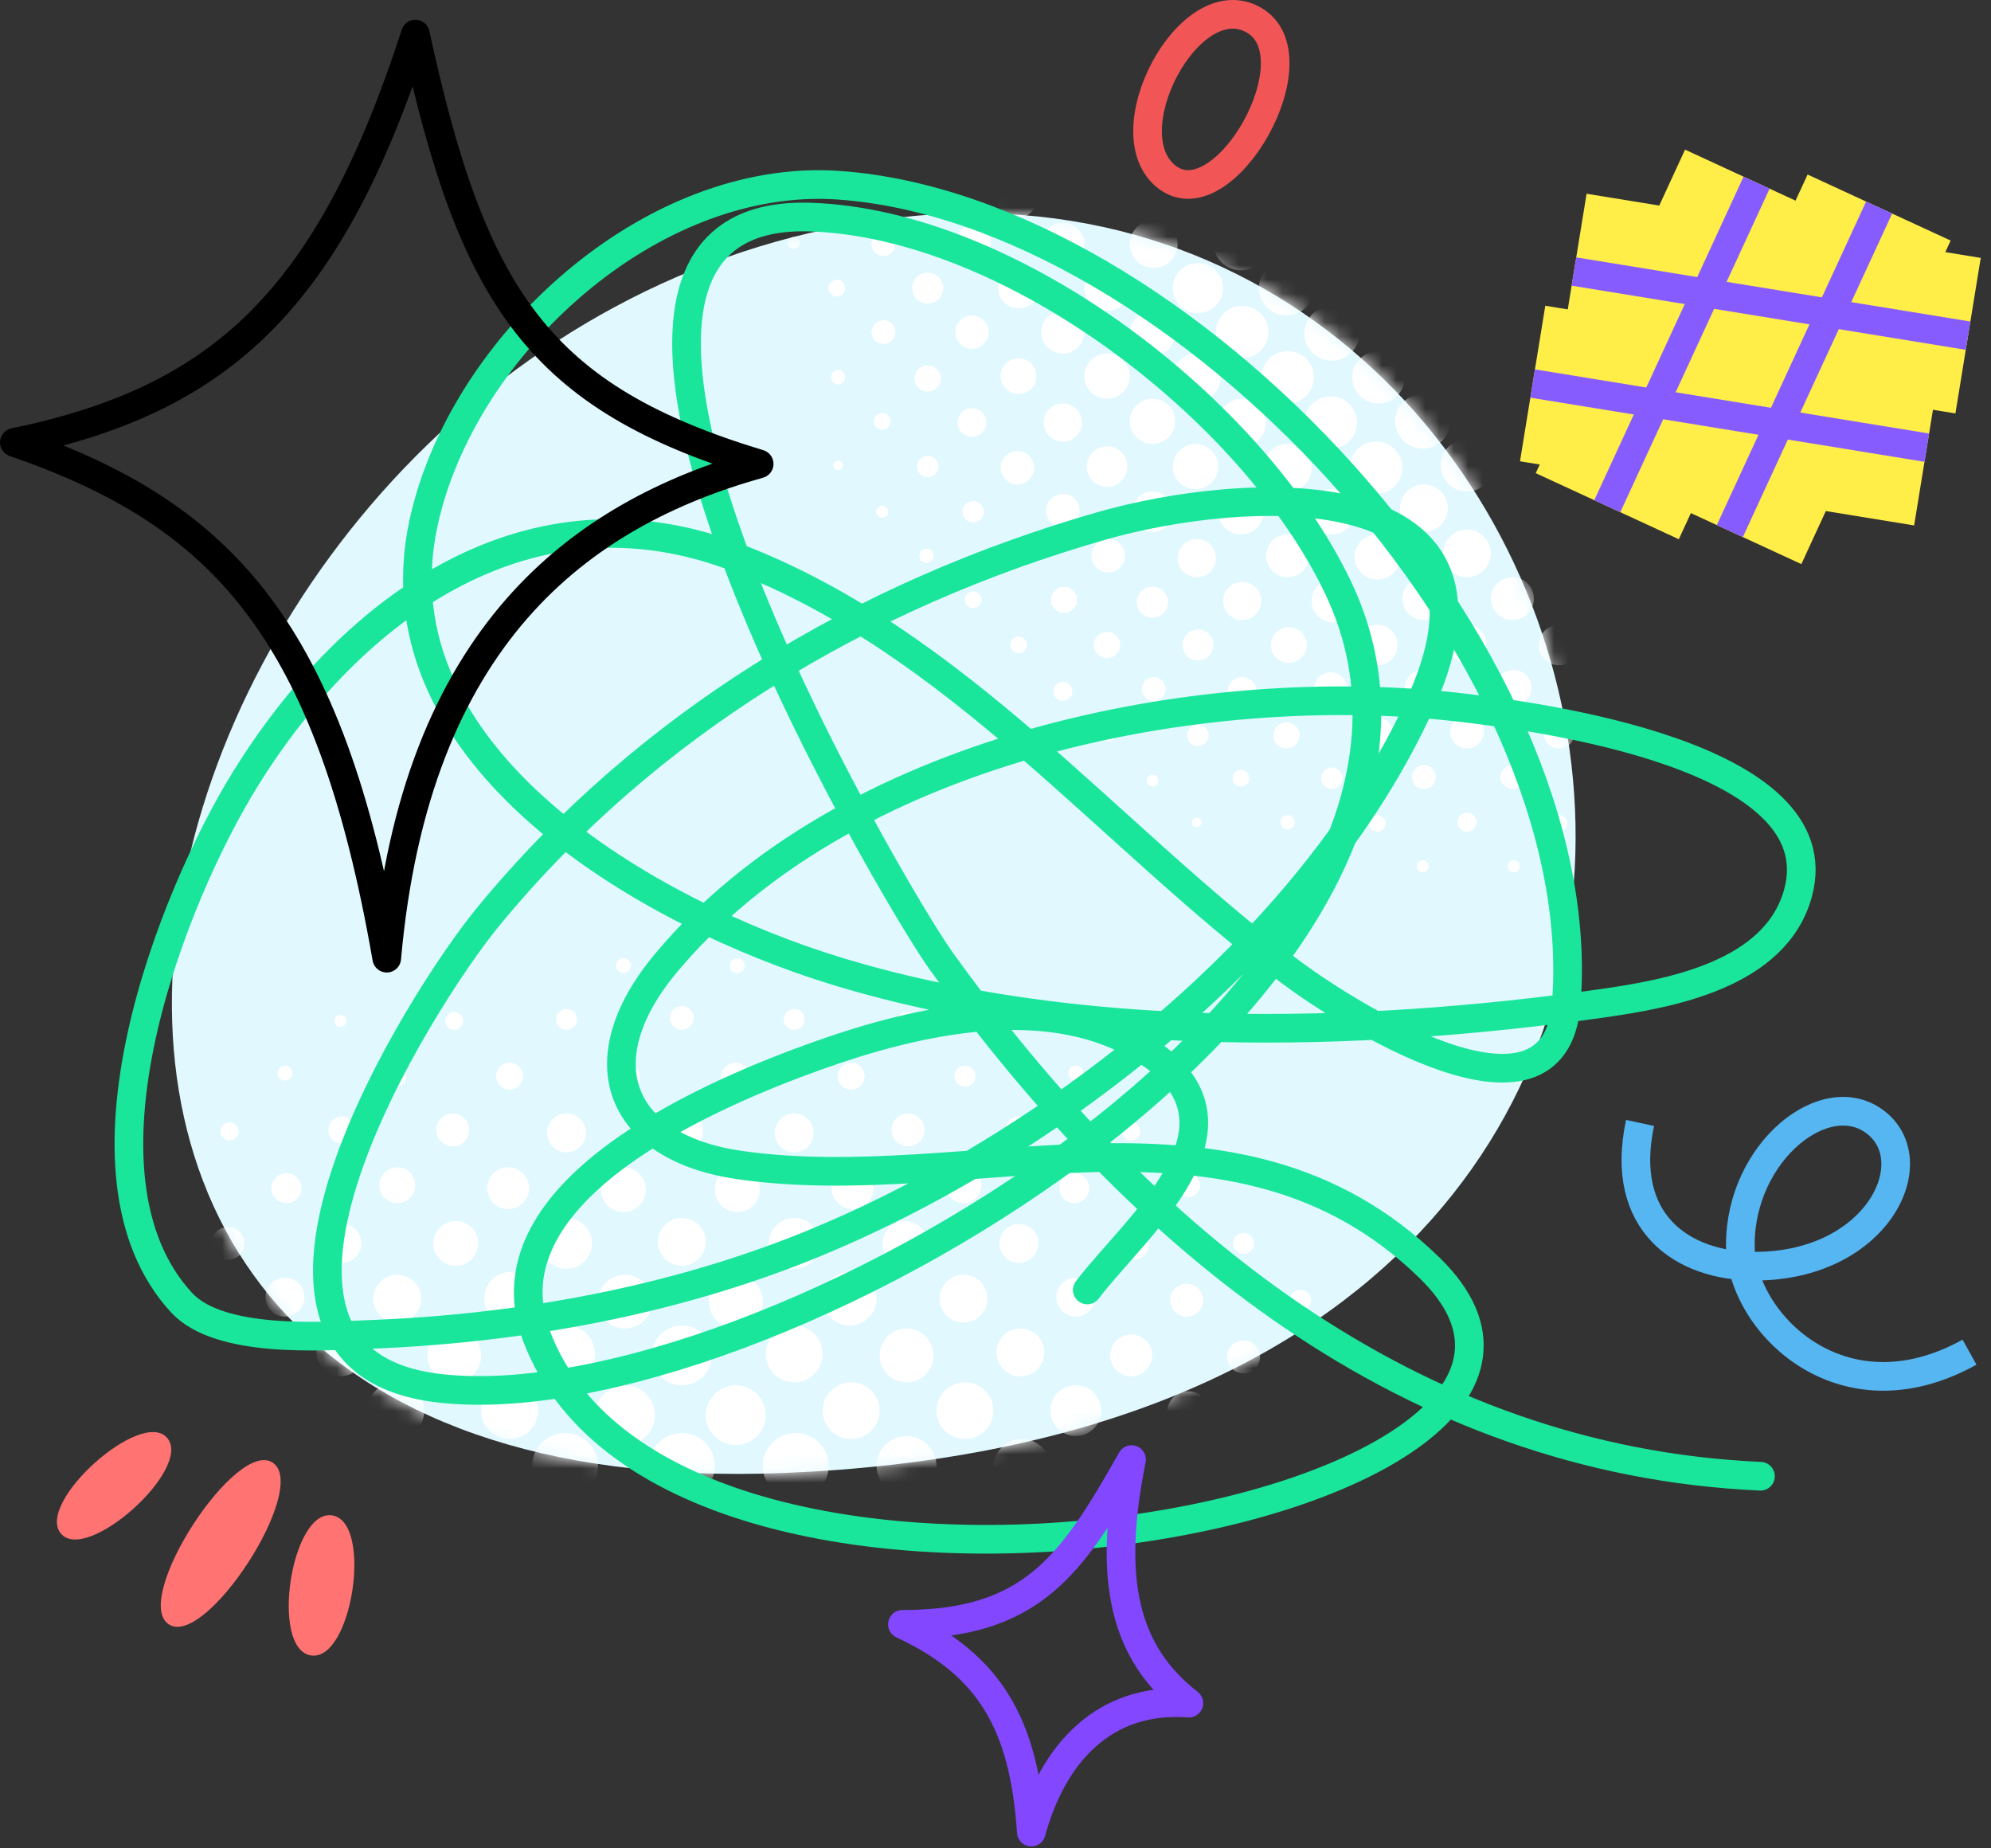 <svg xmlns="http://www.w3.org/2000/svg" width="139" height="129" viewBox="0 0 139 129" fill="none"><rect x="0" y="0" width="139" height="129" fill="#333333" stroke="none"/><path d="M62.716 15.188C8.561 21.413 -13.88 105.605 54.773 102.813C137.028 99.469 116.871 8.963 62.716 15.188Z" fill="#E1F8FF"></path><mask id="mask0_211_16" style="mask-type:alpha" maskUnits="userSpaceOnUse" x="12" y="14" width="98" height="89"><path d="M62.716 15.188C8.561 21.413 -13.88 105.605 54.773 102.813C137.028 99.469 116.871 8.963 62.716 15.188Z" fill="#E1F8FF"></path></mask><g mask="url(#mask0_211_16)"><path d="M49.905 102.323C49.905 103.59 48.875 104.616 47.605 104.616C46.334 104.616 45.304 103.59 45.304 102.323C45.304 101.056 46.334 100.03 47.605 100.03C48.875 100.03 49.905 101.056 49.905 102.323Z" fill="white"></path><path d="M49.696 94.609C49.696 95.761 48.76 96.694 47.605 96.694C46.45 96.694 45.513 95.761 45.513 94.609C45.513 93.458 46.45 92.524 47.605 92.524C48.76 92.524 49.696 93.458 49.696 94.609Z" fill="white"></path><path d="M49.278 86.687C49.278 87.608 48.529 88.355 47.605 88.355C46.681 88.355 45.931 87.608 45.931 86.687C45.931 85.766 46.681 85.019 47.605 85.019C48.529 85.019 49.278 85.766 49.278 86.687Z" fill="white"></path><path d="M49.069 78.973C49.069 79.779 48.413 80.433 47.605 80.433C46.796 80.433 46.141 79.779 46.141 78.973C46.141 78.167 46.796 77.514 47.605 77.514C48.413 77.514 49.069 78.167 49.069 78.973Z" fill="white"></path><path d="M48.441 71.051C48.441 71.511 48.067 71.885 47.605 71.885C47.143 71.885 46.768 71.511 46.768 71.051C46.768 70.59 47.143 70.217 47.605 70.217C48.067 70.217 48.441 70.59 48.441 71.051Z" fill="white"></path><path d="M43.631 100.864C42.476 100.864 41.539 99.93 41.539 98.779C41.539 97.627 42.476 96.694 43.631 96.694C44.786 96.694 45.722 97.627 45.722 98.779C45.722 99.93 44.786 100.864 43.631 100.864Z" fill="white"></path><path d="M41.539 94.505C41.539 95.599 40.65 96.486 39.553 96.486C38.455 96.486 37.566 95.599 37.566 94.505C37.566 93.411 38.455 92.524 39.553 92.524C40.65 92.524 41.539 93.411 41.539 94.505Z" fill="white"></path><path d="M43.631 92.733C42.591 92.733 41.749 91.893 41.749 90.857C41.749 89.82 42.591 88.98 43.631 88.98C44.67 88.98 45.513 89.82 45.513 90.857C45.513 91.893 44.67 92.733 43.631 92.733Z" fill="white"></path><path d="M45.095 83.038C45.095 83.902 44.393 84.602 43.526 84.602C42.66 84.602 41.958 83.902 41.958 83.038C41.958 82.175 42.66 81.475 43.526 81.475C44.393 81.475 45.095 82.175 45.095 83.038Z" fill="white"></path><path d="M41.33 86.791C41.33 87.77 40.535 88.563 39.553 88.563C38.571 88.563 37.775 87.77 37.775 86.791C37.775 85.812 38.571 85.019 39.553 85.019C40.535 85.019 41.33 85.812 41.33 86.791Z" fill="white"></path><path d="M37.566 90.648C37.566 91.684 36.723 92.524 35.684 92.524C34.644 92.524 33.801 91.684 33.801 90.648C33.801 89.612 34.644 88.772 35.684 88.772C36.723 88.772 37.566 89.612 37.566 90.648Z" fill="white"></path><path d="M33.383 86.791C33.383 87.655 32.681 88.355 31.815 88.355C30.948 88.355 30.246 87.655 30.246 86.791C30.246 85.928 30.948 85.228 31.815 85.228C32.681 85.228 33.383 85.928 33.383 86.791Z" fill="white"></path><path d="M36.938 82.934C36.938 83.74 36.283 84.394 35.474 84.394C34.666 84.394 34.011 83.74 34.011 82.934C34.011 82.128 34.666 81.475 35.474 81.475C36.283 81.475 36.938 82.128 36.938 82.934Z" fill="white"></path><path d="M40.912 79.077C40.912 79.826 40.303 80.433 39.553 80.433C38.802 80.433 38.193 79.826 38.193 79.077C38.193 78.329 38.802 77.722 39.553 77.722C40.303 77.722 40.912 78.329 40.912 79.077Z" fill="white"></path><path d="M43.631 76.263C43.053 76.263 42.585 75.796 42.585 75.221C42.585 74.645 43.053 74.178 43.631 74.178C44.209 74.178 44.677 74.645 44.677 75.221C44.677 75.796 44.209 76.263 43.631 76.263Z" fill="white"></path><path d="M43.526 67.924C43.238 67.924 43.004 67.69 43.004 67.403C43.004 67.115 43.238 66.881 43.526 66.881C43.815 66.881 44.049 67.115 44.049 67.403C44.049 67.69 43.815 67.924 43.526 67.924Z" fill="white"></path><path d="M36.52 75.116C36.52 75.634 36.099 76.054 35.579 76.054C35.059 76.054 34.638 75.634 34.638 75.116C34.638 74.598 35.059 74.178 35.579 74.178C36.099 74.178 36.52 74.598 36.52 75.116Z" fill="white"></path><path d="M40.285 71.155C40.285 71.558 39.957 71.885 39.553 71.885C39.148 71.885 38.821 71.558 38.821 71.155C38.821 70.752 39.148 70.425 39.553 70.425C39.957 70.425 40.285 70.752 40.285 71.155Z" fill="white"></path><path d="M32.756 78.869C32.756 79.502 32.241 80.016 31.605 80.016C30.97 80.016 30.455 79.502 30.455 78.869C30.455 78.236 30.97 77.722 31.605 77.722C32.241 77.722 32.756 78.236 32.756 78.869Z" fill="white"></path><path d="M28.991 82.726C28.991 83.417 28.429 83.977 27.736 83.977C27.043 83.977 26.482 83.417 26.482 82.726C26.482 82.035 27.043 81.475 27.736 81.475C28.429 81.475 28.991 82.035 28.991 82.726Z" fill="white"></path><path d="M24.808 78.869C24.808 79.387 24.387 79.807 23.867 79.807C23.348 79.807 22.926 79.387 22.926 78.869C22.926 78.351 23.348 77.931 23.867 77.931C24.387 77.931 24.808 78.351 24.808 78.869Z" fill="white"></path><path d="M28.364 75.116C28.364 75.519 28.036 75.846 27.632 75.846C27.227 75.846 26.9 75.519 26.9 75.116C26.9 74.713 27.227 74.387 27.632 74.387C28.036 74.387 28.364 74.713 28.364 75.116Z" fill="white"></path><path d="M32.337 71.259C32.337 71.605 32.056 71.885 31.71 71.885C31.363 71.885 31.083 71.605 31.083 71.259C31.083 70.914 31.363 70.634 31.71 70.634C32.056 70.634 32.337 70.914 32.337 71.259Z" fill="white"></path><path d="M24.181 71.259C24.181 71.49 23.994 71.676 23.763 71.676C23.532 71.676 23.345 71.49 23.345 71.259C23.345 71.029 23.532 70.842 23.763 70.842C23.994 70.842 24.181 71.029 24.181 71.259Z" fill="white"></path><path d="M20.416 74.908C20.416 75.196 20.182 75.429 19.894 75.429C19.605 75.429 19.371 75.196 19.371 74.908C19.371 74.62 19.605 74.387 19.894 74.387C20.182 74.387 20.416 74.62 20.416 74.908Z" fill="white"></path><path d="M41.749 102.323C41.749 103.59 40.719 104.616 39.448 104.616C38.178 104.616 37.148 103.59 37.148 102.323C37.148 101.056 38.178 100.03 39.448 100.03C40.719 100.03 41.749 101.056 41.749 102.323Z" fill="white"></path><path d="M37.566 98.466C37.566 99.56 36.676 100.447 35.579 100.447C34.482 100.447 33.592 99.56 33.592 98.466C33.592 97.372 34.482 96.486 35.579 96.486C36.676 96.486 37.566 97.372 37.566 98.466Z" fill="white"></path><path d="M33.592 94.609C33.592 95.645 32.75 96.486 31.71 96.486C30.671 96.486 29.828 95.645 29.828 94.609C29.828 93.573 30.671 92.733 31.71 92.733C32.75 92.733 33.592 93.573 33.592 94.609Z" fill="white"></path><path d="M29.41 90.648C29.41 91.569 28.66 92.316 27.736 92.316C26.812 92.316 26.063 91.569 26.063 90.648C26.063 89.727 26.812 88.98 27.736 88.98C28.66 88.98 29.41 89.727 29.41 90.648Z" fill="white"></path><path d="M25.227 86.791C25.227 87.54 24.618 88.146 23.867 88.146C23.116 88.146 22.508 87.54 22.508 86.791C22.508 86.043 23.116 85.436 23.867 85.436C24.618 85.436 25.227 86.043 25.227 86.791Z" fill="white"></path><path d="M21.044 82.934C21.044 83.51 20.576 83.977 19.998 83.977C19.421 83.977 18.953 83.51 18.953 82.934C18.953 82.359 19.421 81.892 19.998 81.892C20.576 81.892 21.044 82.359 21.044 82.934Z" fill="white"></path><path d="M16.652 78.973C16.652 79.319 16.371 79.599 16.025 79.599C15.678 79.599 15.397 79.319 15.397 78.973C15.397 78.628 15.678 78.348 16.025 78.348C16.371 78.348 16.652 78.628 16.652 78.973Z" fill="white"></path><path d="M29.619 98.466C29.619 99.56 28.729 100.447 27.632 100.447C26.535 100.447 25.645 99.56 25.645 98.466C25.645 97.372 26.535 96.486 27.632 96.486C28.729 96.486 29.619 97.372 29.619 98.466Z" fill="white"></path><path d="M25.436 94.401C25.436 95.322 24.687 96.069 23.763 96.069C22.839 96.069 22.09 95.322 22.09 94.401C22.09 93.48 22.839 92.733 23.763 92.733C24.687 92.733 25.436 93.48 25.436 94.401Z" fill="white"></path><path d="M21.253 90.544C21.253 91.292 20.645 91.899 19.894 91.899C19.143 91.899 18.534 91.292 18.534 90.544C18.534 89.795 19.143 89.189 19.894 89.189C20.645 89.189 21.253 89.795 21.253 90.544Z" fill="white"></path><path d="M17.07 86.791C17.07 87.424 16.555 87.938 15.92 87.938C15.285 87.938 14.77 87.424 14.77 86.791C14.77 86.158 15.285 85.644 15.92 85.644C16.555 85.644 17.07 86.158 17.07 86.791Z" fill="white"></path><path d="M51.369 100.864C52.524 100.864 53.461 99.93 53.461 98.779C53.461 97.627 52.524 96.694 51.369 96.694C50.214 96.694 49.278 97.627 49.278 98.779C49.278 99.93 50.214 100.864 51.369 100.864Z" fill="white"></path><path d="M53.461 94.505C53.461 95.599 54.35 96.486 55.447 96.486C56.545 96.486 57.434 95.599 57.434 94.505C57.434 93.411 56.545 92.524 55.447 92.524C54.35 92.524 53.461 93.411 53.461 94.505Z" fill="white"></path><path d="M51.369 92.733C52.409 92.733 53.251 91.893 53.251 90.857C53.251 89.82 52.409 88.98 51.369 88.98C50.33 88.98 49.487 89.82 49.487 90.857C49.487 91.893 50.33 92.733 51.369 92.733Z" fill="white"></path><path d="M49.905 83.038C49.905 83.902 50.607 84.602 51.474 84.602C52.34 84.602 53.042 83.902 53.042 83.038C53.042 82.175 52.34 81.475 51.474 81.475C50.607 81.475 49.905 82.175 49.905 83.038Z" fill="white"></path><path d="M53.67 86.791C53.67 87.77 54.465 88.563 55.447 88.563C56.429 88.563 57.225 87.77 57.225 86.791C57.225 85.812 56.429 85.019 55.447 85.019C54.465 85.019 53.67 85.812 53.67 86.791Z" fill="white"></path><path d="M57.434 90.648C57.434 91.684 58.277 92.524 59.316 92.524C60.356 92.524 61.199 91.684 61.199 90.648C61.199 89.612 60.356 88.772 59.316 88.772C58.277 88.772 57.434 89.612 57.434 90.648Z" fill="white"></path><path d="M61.617 86.791C61.617 87.655 62.319 88.355 63.185 88.355C64.052 88.355 64.754 87.655 64.754 86.791C64.754 85.928 64.052 85.228 63.185 85.228C62.319 85.228 61.617 85.928 61.617 86.791Z" fill="white"></path><path d="M58.062 82.934C58.062 83.74 58.717 84.394 59.526 84.394C60.334 84.394 60.989 83.74 60.989 82.934C60.989 82.128 60.334 81.475 59.526 81.475C58.717 81.475 58.062 82.128 58.062 82.934Z" fill="white"></path><path d="M54.088 79.077C54.088 79.826 54.697 80.433 55.447 80.433C56.198 80.433 56.807 79.826 56.807 79.077C56.807 78.329 56.198 77.722 55.447 77.722C54.697 77.722 54.088 78.329 54.088 79.077Z" fill="white"></path><path d="M51.369 76.263C51.947 76.263 52.415 75.796 52.415 75.221C52.415 74.645 51.947 74.178 51.369 74.178C50.792 74.178 50.323 74.645 50.323 75.221C50.323 75.796 50.792 76.263 51.369 76.263Z" fill="white"></path><path d="M51.474 67.924C51.762 67.924 51.996 67.69 51.996 67.403C51.996 67.115 51.762 66.881 51.474 66.881C51.185 66.881 50.951 67.115 50.951 67.403C50.951 67.69 51.185 67.924 51.474 67.924Z" fill="white"></path><path d="M58.48 75.116C58.48 75.634 58.901 76.054 59.421 76.054C59.941 76.054 60.362 75.634 60.362 75.116C60.362 74.598 59.941 74.178 59.421 74.178C58.901 74.178 58.48 74.598 58.48 75.116Z" fill="white"></path><path d="M54.715 71.155C54.715 71.558 55.043 71.885 55.447 71.885C55.852 71.885 56.179 71.558 56.179 71.155C56.179 70.752 55.852 70.425 55.447 70.425C55.043 70.425 54.715 70.752 54.715 71.155Z" fill="white"></path><path d="M62.244 78.869C62.244 79.502 62.759 80.016 63.395 80.016C64.03 80.016 64.545 79.502 64.545 78.869C64.545 78.236 64.03 77.722 63.395 77.722C62.759 77.722 62.244 78.236 62.244 78.869Z" fill="white"></path><path d="M66.009 82.726C66.009 83.417 66.571 83.977 67.264 83.977C67.957 83.977 68.519 83.417 68.519 82.726C68.519 82.035 67.957 81.475 67.264 81.475C66.571 81.475 66.009 82.035 66.009 82.726Z" fill="white"></path><path d="M70.192 78.869C70.192 79.387 70.613 79.807 71.133 79.807C71.653 79.807 72.074 79.387 72.074 78.869C72.074 78.351 71.653 77.931 71.133 77.931C70.613 77.931 70.192 78.351 70.192 78.869Z" fill="white"></path><path d="M66.636 75.116C66.636 75.519 66.964 75.846 67.368 75.846C67.772 75.846 68.1 75.519 68.1 75.116C68.1 74.713 67.772 74.387 67.368 74.387C66.964 74.387 66.636 74.713 66.636 75.116Z" fill="white"></path><path d="M62.663 71.259C62.663 71.605 62.944 71.885 63.29 71.885C63.636 71.885 63.917 71.605 63.917 71.259C63.917 70.914 63.636 70.634 63.29 70.634C62.944 70.634 62.663 70.914 62.663 71.259Z" fill="white"></path><path d="M70.819 71.259C70.819 71.49 71.006 71.676 71.237 71.676C71.468 71.676 71.656 71.49 71.656 71.259C71.656 71.029 71.468 70.842 71.237 70.842C71.006 70.842 70.819 71.029 70.819 71.259Z" fill="white"></path><path d="M74.584 74.908C74.584 75.196 74.818 75.429 75.106 75.429C75.395 75.429 75.629 75.196 75.629 74.908C75.629 74.62 75.395 74.387 75.106 74.387C74.818 74.387 74.584 74.62 74.584 74.908Z" fill="white"></path><path d="M81.485 98.57C81.485 99.376 82.141 100.03 82.949 100.03C83.758 100.03 84.413 99.376 84.413 98.57C84.413 97.764 83.758 97.111 82.949 97.111C82.141 97.111 81.485 97.764 81.485 98.57Z" fill="white"></path><path d="M85.668 94.713C85.668 95.347 86.183 95.86 86.818 95.86C87.453 95.86 87.968 95.347 87.968 94.713C87.968 94.08 87.453 93.567 86.818 93.567C86.183 93.567 85.668 94.08 85.668 94.713Z" fill="white"></path><path d="M90.06 90.752C90.06 91.155 90.388 91.482 90.792 91.482C91.196 91.482 91.524 91.155 91.524 90.752C91.524 90.349 91.196 90.023 90.792 90.023C90.388 90.023 90.06 90.349 90.06 90.752Z" fill="white"></path><path d="M53.251 102.323C53.251 103.59 54.281 104.616 55.552 104.616C56.822 104.616 57.852 103.59 57.852 102.323C57.852 101.056 56.822 100.03 55.552 100.03C54.281 100.03 53.251 101.056 53.251 102.323Z" fill="white"></path><path d="M57.434 98.466C57.434 99.56 58.324 100.447 59.421 100.447C60.518 100.447 61.408 99.56 61.408 98.466C61.408 97.372 60.518 96.486 59.421 96.486C58.324 96.486 57.434 97.372 57.434 98.466Z" fill="white"></path><path d="M69.355 102.427C69.355 103.521 70.245 104.408 71.342 104.408C72.439 104.408 73.329 103.521 73.329 102.427C73.329 101.333 72.439 100.447 71.342 100.447C70.245 100.447 69.355 101.333 69.355 102.427Z" fill="white"></path><path d="M61.408 94.609C61.408 95.645 62.251 96.486 63.29 96.486C64.329 96.486 65.172 95.645 65.172 94.609C65.172 93.573 64.329 92.733 63.29 92.733C62.251 92.733 61.408 93.573 61.408 94.609Z" fill="white"></path><path d="M73.329 98.466C73.329 99.445 74.124 100.238 75.106 100.238C76.088 100.238 76.884 99.445 76.884 98.466C76.884 97.487 76.088 96.694 75.106 96.694C74.124 96.694 73.329 97.487 73.329 98.466Z" fill="white"></path><path d="M65.591 90.648C65.591 91.569 66.34 92.316 67.264 92.316C68.188 92.316 68.937 91.569 68.937 90.648C68.937 89.727 68.188 88.98 67.264 88.98C66.34 88.98 65.591 89.727 65.591 90.648Z" fill="white"></path><path d="M77.511 94.609C77.511 95.415 78.167 96.069 78.975 96.069C79.784 96.069 80.439 95.415 80.439 94.609C80.439 93.803 79.784 93.15 78.975 93.15C78.167 93.15 77.511 93.803 77.511 94.609Z" fill="white"></path><path d="M69.773 86.791C69.773 87.54 70.382 88.146 71.133 88.146C71.883 88.146 72.492 87.54 72.492 86.791C72.492 86.043 71.883 85.436 71.133 85.436C70.382 85.436 69.773 86.043 69.773 86.791Z" fill="white"></path><path d="M81.694 90.752C81.694 91.386 82.209 91.899 82.844 91.899C83.48 91.899 83.995 91.386 83.995 90.752C83.995 90.119 83.48 89.606 82.844 89.606C82.209 89.606 81.694 90.119 81.694 90.752Z" fill="white"></path><path d="M73.956 82.934C73.956 83.51 74.424 83.977 75.002 83.977C75.579 83.977 76.047 83.51 76.047 82.934C76.047 82.359 75.579 81.892 75.002 81.892C74.424 81.892 73.956 82.359 73.956 82.934Z" fill="white"></path><path d="M86.086 86.791C86.086 87.194 86.414 87.521 86.818 87.521C87.222 87.521 87.55 87.194 87.55 86.791C87.55 86.388 87.222 86.061 86.818 86.061C86.414 86.061 86.086 86.388 86.086 86.791Z" fill="white"></path><path d="M78.348 78.973C78.348 79.319 78.629 79.599 78.975 79.599C79.322 79.599 79.603 79.319 79.603 78.973C79.603 78.628 79.322 78.348 78.975 78.348C78.629 78.348 78.348 78.628 78.348 78.973Z" fill="white"></path><path d="M61.199 102.323C61.199 103.474 62.135 104.408 63.29 104.408C64.445 104.408 65.381 103.474 65.381 102.323C65.381 101.172 64.445 100.238 63.29 100.238C62.135 100.238 61.199 101.172 61.199 102.323Z" fill="white"></path><path d="M65.381 98.466C65.381 99.56 66.271 100.447 67.368 100.447C68.466 100.447 69.355 99.56 69.355 98.466C69.355 97.372 68.466 96.486 67.368 96.486C66.271 96.486 65.381 97.372 65.381 98.466Z" fill="white"></path><path d="M69.564 94.401C69.564 95.322 70.313 96.069 71.237 96.069C72.161 96.069 72.91 95.322 72.91 94.401C72.91 93.48 72.161 92.733 71.237 92.733C70.313 92.733 69.564 93.48 69.564 94.401Z" fill="white"></path><path d="M73.747 90.544C73.747 91.292 74.356 91.899 75.106 91.899C75.857 91.899 76.466 91.292 76.466 90.544C76.466 89.795 75.857 89.189 75.106 89.189C74.356 89.189 73.747 89.795 73.747 90.544Z" fill="white"></path><path d="M77.93 86.791C77.93 87.424 78.445 87.938 79.08 87.938C79.715 87.938 80.23 87.424 80.23 86.791C80.23 86.158 79.715 85.644 79.08 85.644C78.445 85.644 77.93 86.158 77.93 86.791Z" fill="white"></path><path d="M82.112 82.726C82.112 83.186 82.487 83.56 82.949 83.56C83.411 83.56 83.786 83.186 83.786 82.726C83.786 82.265 83.411 81.892 82.949 81.892C82.487 81.892 82.112 82.265 82.112 82.726Z" fill="white"></path><path d="M72.364 13.881C72.364 14.615 71.766 15.21 71.028 15.21C70.29 15.21 69.692 14.615 69.692 13.881C69.692 13.148 70.29 12.553 71.028 12.553C71.766 12.553 72.364 13.148 72.364 13.881Z" fill="white"></path><path d="M65.852 13.881C65.852 14.432 65.404 14.878 64.851 14.878C64.297 14.878 63.849 14.432 63.849 13.881C63.849 13.331 64.297 12.885 64.851 12.885C65.404 12.885 65.852 13.331 65.852 13.881Z" fill="white"></path><path d="M59.174 13.881C59.174 14.248 58.875 14.546 58.506 14.546C58.137 14.546 57.838 14.248 57.838 13.881C57.838 13.514 58.137 13.217 58.506 13.217C58.875 13.217 59.174 13.514 59.174 13.881Z" fill="white"></path><path d="M100.58 32.482C100.58 31.473 101.402 30.655 102.417 30.655C103.431 30.655 104.253 31.473 104.253 32.482C104.253 33.491 103.431 34.309 102.417 34.309C101.402 34.309 100.58 33.491 100.58 32.482Z" fill="white"></path><path d="M100.747 38.627C100.747 37.71 101.494 36.966 102.417 36.966C103.339 36.966 104.086 37.71 104.086 38.627C104.086 39.544 103.339 40.288 102.417 40.288C101.494 40.288 100.747 39.544 100.747 38.627Z" fill="white"></path><path d="M101.081 44.938C101.081 44.204 101.679 43.609 102.417 43.609C103.154 43.609 103.752 44.204 103.752 44.938C103.752 45.672 103.154 46.267 102.417 46.267C101.679 46.267 101.081 45.672 101.081 44.938Z" fill="white"></path><path d="M101.248 51.083C101.248 50.441 101.771 49.92 102.417 49.92C103.062 49.92 103.585 50.441 103.585 51.083C103.585 51.725 103.062 52.245 102.417 52.245C101.771 52.245 101.248 51.725 101.248 51.083Z" fill="white"></path><path d="M101.749 57.394C101.749 57.027 102.048 56.729 102.417 56.729C102.785 56.729 103.084 57.027 103.084 57.394C103.084 57.761 102.785 58.058 102.417 58.058C102.048 58.058 101.749 57.761 101.749 57.394Z" fill="white"></path><path d="M98.076 26.337C98.076 25.328 97.253 24.51 96.239 24.51C95.225 24.51 94.403 25.328 94.403 26.337C94.403 27.346 95.225 28.164 96.239 28.164C97.253 28.164 98.076 27.346 98.076 26.337Z" fill="white"></path><path d="M82.214 17.037C82.214 16.12 81.467 15.376 80.545 15.376C79.623 15.376 78.875 16.12 78.875 17.037C78.875 17.954 79.623 18.698 80.545 18.698C81.467 18.698 82.214 17.954 82.214 17.037Z" fill="white"></path><path d="M99.411 33.811C98.489 33.811 97.742 34.554 97.742 35.471C97.742 36.389 98.489 37.132 99.411 37.132C100.333 37.132 101.081 36.389 101.081 35.471C101.081 34.554 100.333 33.811 99.411 33.811Z" fill="white"></path><path d="M85.387 20.109C85.387 19.146 84.602 18.365 83.634 18.365C82.665 18.365 81.88 19.146 81.88 20.109C81.88 21.072 82.665 21.853 83.634 21.853C84.602 21.853 85.387 21.072 85.387 20.109Z" fill="white"></path><path d="M82.047 23.265C82.047 22.393 81.337 21.687 80.461 21.687C79.585 21.687 78.875 22.393 78.875 23.265C78.875 24.136 79.585 24.842 80.461 24.842C81.337 24.842 82.047 24.136 82.047 23.265Z" fill="white"></path><path d="M78.875 20.109C78.875 19.238 78.165 18.532 77.289 18.532C76.413 18.532 75.703 19.238 75.703 20.109C75.703 20.981 76.413 21.687 77.289 21.687C78.165 21.687 78.875 20.981 78.875 20.109Z" fill="white"></path><path d="M97.742 38.876C97.742 38.005 97.031 37.298 96.156 37.298C95.279 37.298 94.569 38.005 94.569 38.876C94.569 39.747 95.279 40.454 96.156 40.454C97.031 40.454 97.742 39.747 97.742 38.876Z" fill="white"></path><path d="M75.703 17.037C75.703 16.211 75.03 15.542 74.2 15.542C73.371 15.542 72.698 16.211 72.698 17.037C72.698 17.862 73.371 18.532 74.2 18.532C75.03 18.532 75.703 17.862 75.703 17.037Z" fill="white"></path><path d="M99.411 40.288C98.581 40.288 97.909 40.957 97.909 41.782C97.909 42.608 98.581 43.277 99.411 43.277C100.241 43.277 100.914 42.608 100.914 41.782C100.914 40.957 100.241 40.288 99.411 40.288Z" fill="white"></path><path d="M69.192 16.954C69.192 16.266 68.631 15.708 67.939 15.708C67.248 15.708 66.687 16.266 66.687 16.954C66.687 17.642 67.248 18.199 67.939 18.199C68.631 18.199 69.192 17.642 69.192 16.954Z" fill="white"></path><path d="M100.58 48.01C100.58 47.322 100.019 46.765 99.328 46.765C98.636 46.765 98.076 47.322 98.076 48.01C98.076 48.698 98.636 49.256 99.328 49.256C100.019 49.256 100.58 48.698 100.58 48.01Z" fill="white"></path><path d="M72.531 20.109C72.531 19.33 71.895 18.698 71.112 18.698C70.328 18.698 69.692 19.33 69.692 20.109C69.692 20.889 70.328 21.521 71.112 21.521C71.895 21.521 72.531 20.889 72.531 20.109Z" fill="white"></path><path d="M97.575 45.021C97.575 44.241 96.939 43.609 96.156 43.609C95.372 43.609 94.736 44.241 94.736 45.021C94.736 45.8 95.372 46.432 96.156 46.432C96.939 46.432 97.575 45.8 97.575 45.021Z" fill="white"></path><path d="M75.703 23.182C75.703 22.356 75.03 21.687 74.2 21.687C73.371 21.687 72.698 22.356 72.698 23.182C72.698 24.007 73.371 24.676 74.2 24.676C75.03 24.676 75.703 24.007 75.703 23.182Z" fill="white"></path><path d="M94.569 41.948C94.569 41.123 93.897 40.454 93.067 40.454C92.237 40.454 91.564 41.123 91.564 41.948C91.564 42.774 92.237 43.443 93.067 43.443C93.897 43.443 94.569 42.774 94.569 41.948Z" fill="white"></path><path d="M78.875 26.254C78.875 25.383 78.165 24.676 77.289 24.676C76.413 24.676 75.703 25.383 75.703 26.254C75.703 27.125 76.413 27.832 77.289 27.832C78.165 27.832 78.875 27.125 78.875 26.254Z" fill="white"></path><path d="M75.536 29.493C75.536 28.759 74.938 28.164 74.2 28.164C73.463 28.164 72.865 28.759 72.865 29.493C72.865 30.226 73.463 30.821 74.2 30.821C74.938 30.821 75.536 30.226 75.536 29.493Z" fill="white"></path><path d="M72.364 26.254C72.364 25.566 71.803 25.009 71.112 25.009C70.42 25.009 69.859 25.566 69.859 26.254C69.859 26.942 70.42 27.5 71.112 27.5C71.803 27.5 72.364 26.942 72.364 26.254Z" fill="white"></path><path d="M91.23 45.021C91.23 44.333 90.67 43.775 89.978 43.775C89.287 43.775 88.726 44.333 88.726 45.021C88.726 45.709 89.287 46.267 89.978 46.267C90.67 46.267 91.23 45.709 91.23 45.021Z" fill="white"></path><path d="M69.025 23.182C69.025 22.54 68.501 22.019 67.856 22.019C67.21 22.019 66.687 22.54 66.687 23.182C66.687 23.824 67.21 24.344 67.856 24.344C68.501 24.344 69.025 23.824 69.025 23.182Z" fill="white"></path><path d="M94.069 48.093C94.069 47.451 93.545 46.931 92.9 46.931C92.254 46.931 91.731 47.451 91.731 48.093C91.731 48.735 92.254 49.256 92.9 49.256C93.545 49.256 94.069 48.735 94.069 48.093Z" fill="white"></path><path d="M65.852 20.109C65.852 19.513 65.367 19.03 64.767 19.03C64.168 19.03 63.682 19.513 63.682 20.109C63.682 20.705 64.168 21.189 64.767 21.189C65.367 21.189 65.852 20.705 65.852 20.109Z" fill="white"></path><path d="M97.241 51.166C97.241 50.57 96.755 50.086 96.156 50.086C95.556 50.086 95.07 50.57 95.07 51.166C95.07 51.762 95.556 52.245 96.156 52.245C96.755 52.245 97.241 51.762 97.241 51.166Z" fill="white"></path><path d="M62.513 17.037C62.513 16.578 62.139 16.206 61.678 16.206C61.217 16.206 60.844 16.578 60.844 17.037C60.844 17.495 61.217 17.867 61.678 17.867C62.139 17.867 62.513 17.495 62.513 17.037Z" fill="white"></path><path d="M99.411 53.408C98.95 53.408 98.576 53.78 98.576 54.238C98.576 54.697 98.95 55.069 99.411 55.069C99.872 55.069 100.246 54.697 100.246 54.238C100.246 53.78 99.872 53.408 99.411 53.408Z" fill="white"></path><path d="M55.835 16.954C55.835 16.724 55.648 16.538 55.417 16.538C55.187 16.538 55 16.724 55 16.954C55 17.183 55.187 17.369 55.417 17.369C55.648 17.369 55.835 17.183 55.835 16.954Z" fill="white"></path><path d="M99.328 60.051C99.097 60.051 98.91 60.237 98.91 60.466C98.91 60.695 99.097 60.881 99.328 60.881C99.558 60.881 99.745 60.695 99.745 60.466C99.745 60.237 99.558 60.051 99.328 60.051Z" fill="white"></path><path d="M59.007 20.109C59.007 19.788 58.745 19.528 58.423 19.528C58.1 19.528 57.838 19.788 57.838 20.109C57.838 20.43 58.1 20.691 58.423 20.691C58.745 20.691 59.007 20.43 59.007 20.109Z" fill="white"></path><path d="M62.513 23.182C62.513 22.723 62.139 22.351 61.678 22.351C61.217 22.351 60.844 22.723 60.844 23.182C60.844 23.64 61.217 24.012 61.678 24.012C62.139 24.012 62.513 23.64 62.513 23.182Z" fill="white"></path><path d="M93.735 54.321C93.735 53.908 93.398 53.574 92.983 53.574C92.568 53.574 92.232 53.908 92.232 54.321C92.232 54.734 92.568 55.069 92.983 55.069C93.398 55.069 93.735 54.734 93.735 54.321Z" fill="white"></path><path d="M96.74 57.477C96.74 57.156 96.478 56.895 96.156 56.895C95.833 56.895 95.571 57.156 95.571 57.477C95.571 57.798 95.833 58.058 96.156 58.058C96.478 58.058 96.74 57.798 96.74 57.477Z" fill="white"></path><path d="M65.685 26.42C65.685 25.916 65.274 25.507 64.767 25.507C64.26 25.507 63.849 25.916 63.849 26.42C63.849 26.925 64.26 27.334 64.767 27.334C65.274 27.334 65.685 26.925 65.685 26.42Z" fill="white"></path><path d="M90.729 51.332C90.729 50.827 90.318 50.418 89.811 50.418C89.304 50.418 88.893 50.827 88.893 51.332C88.893 51.836 89.304 52.245 89.811 52.245C90.318 52.245 90.729 51.836 90.729 51.332Z" fill="white"></path><path d="M68.858 29.493C68.858 28.942 68.409 28.496 67.856 28.496C67.303 28.496 66.854 28.942 66.854 29.493C66.854 30.043 67.303 30.489 67.856 30.489C68.409 30.489 68.858 30.043 68.858 29.493Z" fill="white"></path><path d="M87.724 48.259C87.724 47.709 87.276 47.263 86.722 47.263C86.169 47.263 85.721 47.709 85.721 48.259C85.721 48.81 86.169 49.256 86.722 49.256C87.276 49.256 87.724 48.81 87.724 48.259Z" fill="white"></path><path d="M72.197 32.648C72.197 32.006 71.674 31.485 71.028 31.485C70.383 31.485 69.859 32.006 69.859 32.648C69.859 33.29 70.383 33.811 71.028 33.811C71.674 33.811 72.197 33.29 72.197 32.648Z" fill="white"></path><path d="M68.691 35.721C68.691 35.308 68.354 34.973 67.939 34.973C67.524 34.973 67.188 35.308 67.188 35.721C67.188 36.133 67.524 36.468 67.939 36.468C68.354 36.468 68.691 36.133 68.691 35.721Z" fill="white"></path><path d="M65.519 32.565C65.519 32.152 65.182 31.818 64.767 31.818C64.352 31.818 64.016 32.152 64.016 32.565C64.016 32.978 64.352 33.312 64.767 33.312C65.182 33.312 65.519 32.978 65.519 32.565Z" fill="white"></path><path d="M84.385 51.332C84.385 50.919 84.049 50.584 83.634 50.584C83.219 50.584 82.882 50.919 82.882 51.332C82.882 51.745 83.219 52.079 83.634 52.079C84.049 52.079 84.385 51.745 84.385 51.332Z" fill="white"></path><path d="M62.179 29.41C62.179 29.088 61.918 28.828 61.595 28.828C61.272 28.828 61.011 29.088 61.011 29.41C61.011 29.731 61.272 29.991 61.595 29.991C61.918 29.991 62.179 29.731 62.179 29.41Z" fill="white"></path><path d="M87.223 54.321C87.223 54 86.962 53.74 86.639 53.74C86.316 53.74 86.055 54 86.055 54.321C86.055 54.642 86.316 54.903 86.639 54.903C86.962 54.903 87.223 54.642 87.223 54.321Z" fill="white"></path><path d="M59.007 26.337C59.007 26.062 58.783 25.839 58.506 25.839C58.23 25.839 58.005 26.062 58.005 26.337C58.005 26.612 58.23 26.835 58.506 26.835C58.783 26.835 59.007 26.612 59.007 26.337Z" fill="white"></path><path d="M90.395 57.394C90.395 57.118 90.171 56.895 89.895 56.895C89.618 56.895 89.394 57.118 89.394 57.394C89.394 57.669 89.618 57.892 89.895 57.892C90.171 57.892 90.395 57.669 90.395 57.394Z" fill="white"></path><path d="M58.84 32.482C58.84 32.299 58.691 32.15 58.506 32.15C58.322 32.15 58.172 32.299 58.172 32.482C58.172 32.666 58.322 32.814 58.506 32.814C58.691 32.814 58.84 32.666 58.84 32.482Z" fill="white"></path><path d="M83.884 57.394C83.884 57.21 83.734 57.062 83.55 57.062C83.366 57.062 83.216 57.21 83.216 57.394C83.216 57.577 83.366 57.726 83.55 57.726C83.734 57.726 83.884 57.577 83.884 57.394Z" fill="white"></path><path d="M62.012 35.721C62.012 35.491 61.825 35.305 61.595 35.305C61.364 35.305 61.178 35.491 61.178 35.721C61.178 35.95 61.364 36.136 61.595 36.136C61.825 36.136 62.012 35.95 62.012 35.721Z" fill="white"></path><path d="M80.879 54.487C80.879 54.258 80.692 54.072 80.461 54.072C80.231 54.072 80.044 54.258 80.044 54.487C80.044 54.717 80.231 54.903 80.461 54.903C80.692 54.903 80.879 54.717 80.879 54.487Z" fill="white"></path><path d="M65.184 38.793C65.184 38.518 64.96 38.295 64.684 38.295C64.407 38.295 64.183 38.518 64.183 38.793C64.183 39.068 64.407 39.291 64.684 39.291C64.96 39.291 65.184 39.068 65.184 38.793Z" fill="white"></path><path d="M88.559 16.954C88.559 15.899 87.699 15.044 86.639 15.044C85.578 15.044 84.719 15.899 84.719 16.954C84.719 18.009 85.578 18.864 86.639 18.864C87.699 18.864 88.559 18.009 88.559 16.954Z" fill="white"></path><path d="M99.328 27.5C98.267 27.5 97.408 28.355 97.408 29.41C97.408 30.464 98.267 31.32 99.328 31.32C100.388 31.32 101.248 30.464 101.248 29.41C101.248 28.355 100.388 27.5 99.328 27.5Z" fill="white"></path><path d="M91.731 20.109C91.731 19.054 90.871 18.199 89.811 18.199C88.751 18.199 87.891 19.054 87.891 20.109C87.891 21.164 88.751 22.019 89.811 22.019C90.871 22.019 91.731 21.164 91.731 20.109Z" fill="white"></path><path d="M88.559 23.182C88.559 22.173 87.737 21.355 86.722 21.355C85.708 21.355 84.886 22.173 84.886 23.182C84.886 24.191 85.708 25.009 86.722 25.009C87.737 25.009 88.559 24.191 88.559 23.182Z" fill="white"></path><path d="M85.22 26.337C85.22 25.42 84.472 24.676 83.55 24.676C82.628 24.676 81.88 25.42 81.88 26.337C81.88 27.254 82.628 27.998 83.55 27.998C84.472 27.998 85.22 27.254 85.22 26.337Z" fill="white"></path><path d="M82.047 29.41C82.047 28.538 81.337 27.832 80.461 27.832C79.585 27.832 78.875 28.538 78.875 29.41C78.875 30.281 79.585 30.987 80.461 30.987C81.337 30.987 82.047 30.281 82.047 29.41Z" fill="white"></path><path d="M78.708 32.565C78.708 31.785 78.073 31.153 77.289 31.153C76.505 31.153 75.87 31.785 75.87 32.565C75.87 33.345 76.505 33.977 77.289 33.977C78.073 33.977 78.708 33.345 78.708 32.565Z" fill="white"></path><path d="M75.369 35.638C75.369 34.995 74.846 34.475 74.2 34.475C73.555 34.475 73.032 34.995 73.032 35.638C73.032 36.279 73.555 36.8 74.2 36.8C74.846 36.8 75.369 36.279 75.369 35.638Z" fill="white"></path><path d="M72.03 38.71C72.03 38.205 71.619 37.797 71.112 37.797C70.604 37.797 70.193 38.205 70.193 38.71C70.193 39.214 70.604 39.623 71.112 39.623C71.619 39.623 72.03 39.214 72.03 38.71Z" fill="white"></path><path d="M68.524 41.865C68.524 41.544 68.262 41.284 67.939 41.284C67.617 41.284 67.355 41.544 67.355 41.865C67.355 42.186 67.617 42.447 67.939 42.447C68.262 42.447 68.524 42.186 68.524 41.865Z" fill="white"></path><path d="M94.903 23.265C94.903 22.21 94.044 21.355 92.983 21.355C91.923 21.355 91.063 22.21 91.063 23.265C91.063 24.32 91.923 25.175 92.983 25.175C94.044 25.175 94.903 24.32 94.903 23.265Z" fill="white"></path><path d="M91.731 26.337C91.731 25.328 90.909 24.51 89.895 24.51C88.88 24.51 88.058 25.328 88.058 26.337C88.058 27.346 88.88 28.164 89.895 28.164C90.909 28.164 91.731 27.346 91.731 26.337Z" fill="white"></path><path d="M97.909 32.648C97.909 31.639 97.086 30.821 96.072 30.821C95.058 30.821 94.236 31.639 94.236 32.648C94.236 33.657 95.058 34.475 96.072 34.475C97.086 34.475 97.909 33.657 97.909 32.648Z" fill="white"></path><path d="M88.392 29.493C88.392 28.575 87.644 27.832 86.722 27.832C85.8 27.832 85.053 28.575 85.053 29.493C85.053 30.41 85.8 31.153 86.722 31.153C87.644 31.153 88.392 30.41 88.392 29.493Z" fill="white"></path><path d="M94.569 35.721C94.569 34.849 93.859 34.143 92.983 34.143C92.107 34.143 91.397 34.849 91.397 35.721C91.397 36.592 92.107 37.298 92.983 37.298C93.859 37.298 94.569 36.592 94.569 35.721Z" fill="white"></path><path d="M85.053 32.565C85.053 31.694 84.343 30.987 83.467 30.987C82.591 30.987 81.88 31.694 81.88 32.565C81.88 33.436 82.591 34.143 83.467 34.143C84.343 34.143 85.053 33.436 85.053 32.565Z" fill="white"></path><path d="M91.397 38.793C91.397 37.968 90.724 37.298 89.895 37.298C89.065 37.298 88.392 37.968 88.392 38.793C88.392 39.618 89.065 40.288 89.895 40.288C90.724 40.288 91.397 39.618 91.397 38.793Z" fill="white"></path><path d="M81.88 35.721C81.88 34.941 81.245 34.309 80.461 34.309C79.678 34.309 79.042 34.941 79.042 35.721C79.042 36.5 79.678 37.132 80.461 37.132C81.245 37.132 81.88 36.5 81.88 35.721Z" fill="white"></path><path d="M88.058 41.948C88.058 41.215 87.46 40.62 86.722 40.62C85.985 40.62 85.387 41.215 85.387 41.948C85.387 42.682 85.985 43.277 86.722 43.277C87.46 43.277 88.058 42.682 88.058 41.948Z" fill="white"></path><path d="M78.541 38.793C78.541 38.151 78.018 37.63 77.373 37.63C76.727 37.63 76.204 38.151 76.204 38.793C76.204 39.435 76.727 39.956 77.373 39.956C78.018 39.956 78.541 39.435 78.541 38.793Z" fill="white"></path><path d="M84.719 45.021C84.719 44.425 84.233 43.941 83.634 43.941C83.034 43.941 82.548 44.425 82.548 45.021C82.548 45.617 83.034 46.1 83.634 46.1C84.233 46.1 84.719 45.617 84.719 45.021Z" fill="white"></path><path d="M75.202 41.865C75.202 41.361 74.791 40.952 74.284 40.952C73.777 40.952 73.366 41.361 73.366 41.865C73.366 42.37 73.777 42.779 74.284 42.779C74.791 42.779 75.202 42.37 75.202 41.865Z" fill="white"></path><path d="M81.38 48.093C81.38 47.635 81.006 47.263 80.545 47.263C80.084 47.263 79.71 47.635 79.71 48.093C79.71 48.552 80.084 48.924 80.545 48.924C81.006 48.924 81.38 48.552 81.38 48.093Z" fill="white"></path><path d="M71.696 45.021C71.696 44.7 71.434 44.44 71.112 44.44C70.789 44.44 70.527 44.7 70.527 45.021C70.527 45.342 70.789 45.602 71.112 45.602C71.434 45.602 71.696 45.342 71.696 45.021Z" fill="white"></path><path d="M77.874 51.249C77.874 50.974 77.649 50.751 77.373 50.751C77.096 50.751 76.872 50.974 76.872 51.249C76.872 51.524 77.096 51.747 77.373 51.747C77.649 51.747 77.874 51.524 77.874 51.249Z" fill="white"></path><path d="M94.736 29.493C94.736 28.484 93.914 27.666 92.9 27.666C91.885 27.666 91.063 28.484 91.063 29.493C91.063 30.502 91.885 31.32 92.9 31.32C93.914 31.32 94.736 30.502 94.736 29.493Z" fill="white"></path><path d="M91.564 32.648C91.564 31.731 90.817 30.987 89.895 30.987C88.972 30.987 88.225 31.731 88.225 32.648C88.225 33.565 88.972 34.309 89.895 34.309C90.817 34.309 91.564 33.565 91.564 32.648Z" fill="white"></path><path d="M88.225 35.721C88.225 34.849 87.515 34.143 86.639 34.143C85.763 34.143 85.053 34.849 85.053 35.721C85.053 36.592 85.763 37.298 86.639 37.298C87.515 37.298 88.225 36.592 88.225 35.721Z" fill="white"></path><path d="M84.886 38.959C84.886 38.225 84.288 37.63 83.55 37.63C82.812 37.63 82.214 38.225 82.214 38.959C82.214 39.693 82.812 40.288 83.55 40.288C84.288 40.288 84.886 39.693 84.886 38.959Z" fill="white"></path><path d="M81.547 42.032C81.547 41.435 81.061 40.952 80.461 40.952C79.862 40.952 79.376 41.435 79.376 42.032C79.376 42.628 79.862 43.111 80.461 43.111C81.061 43.111 81.547 42.628 81.547 42.032Z" fill="white"></path><path d="M78.207 45.021C78.207 44.516 77.796 44.107 77.289 44.107C76.782 44.107 76.371 44.516 76.371 45.021C76.371 45.525 76.782 45.934 77.289 45.934C77.796 45.934 78.207 45.525 78.207 45.021Z" fill="white"></path><path d="M74.868 48.259C74.868 47.892 74.569 47.595 74.2 47.595C73.832 47.595 73.532 47.892 73.532 48.259C73.532 48.626 73.832 48.924 74.2 48.924C74.569 48.924 74.868 48.626 74.868 48.259Z" fill="white"></path><path d="M105.589 40.288C106.419 40.288 107.091 40.957 107.091 41.782C107.091 42.608 106.419 43.277 105.589 43.277C104.759 43.277 104.086 42.608 104.086 41.782C104.086 40.957 104.759 40.288 105.589 40.288Z" fill="white"></path><path d="M104.42 48.01C104.42 47.322 104.981 46.765 105.672 46.765C106.364 46.765 106.924 47.322 106.924 48.01C106.924 48.698 106.364 49.256 105.672 49.256C104.981 49.256 104.42 48.698 104.42 48.01Z" fill="white"></path><path d="M107.425 45.021C107.425 44.241 108.061 43.609 108.844 43.609C109.628 43.609 110.264 44.241 110.264 45.021C110.264 45.8 109.628 46.432 108.844 46.432C108.061 46.432 107.425 45.8 107.425 45.021Z" fill="white"></path><path d="M107.759 51.166C107.759 50.57 108.245 50.086 108.844 50.086C109.444 50.086 109.93 50.57 109.93 51.166C109.93 51.762 109.444 52.245 108.844 52.245C108.245 52.245 107.759 51.762 107.759 51.166Z" fill="white"></path><path d="M105.589 53.408C106.05 53.408 106.424 53.78 106.424 54.238C106.424 54.697 106.05 55.069 105.589 55.069C105.128 55.069 104.754 54.697 104.754 54.238C104.754 53.78 105.128 53.408 105.589 53.408Z" fill="white"></path><path d="M105.672 60.051C105.903 60.051 106.09 60.237 106.09 60.466C106.09 60.695 105.903 60.881 105.672 60.881C105.442 60.881 105.255 60.695 105.255 60.466C105.255 60.237 105.442 60.051 105.672 60.051Z" fill="white"></path><path d="M108.26 57.477C108.26 57.156 108.522 56.895 108.844 56.895C109.167 56.895 109.429 57.156 109.429 57.477C109.429 57.798 109.167 58.058 108.844 58.058C108.522 58.058 108.26 57.798 108.26 57.477Z" fill="white"></path></g><path d="M122.905 103.042C98.346 101.943 79.656 86.462 65.682 67.042C62.451 62.552 33.982 14.417 56.571 15.153C70.668 15.613 87.488 28.598 93.405 40.987C106.482 68.368 52.759 99.664 30.5 96.881C13.614 94.77 29.256 69.839 34.127 63.931C45.199 50.502 60.198 41.507 76.905 36.709C86.582 33.93 106.55 32.602 99.238 48.931C91.582 66.028 72.46 80.763 55.349 87.376C45.94 91.012 35.617 92.792 25.571 93.153C22.534 93.263 15.335 93.802 12.682 90.931C4.36 81.925 12.042 62.581 17.127 54.376C24.613 42.294 37.029 33.366 51.46 38.931C66.836 44.861 77.273 58.188 90.071 67.82C93.64 70.506 108.55 80.165 109.349 70.042C111.274 45.662 82.417 14.62 58.571 12.931C45.484 12.005 32.264 24.107 29.571 36.487C25.994 52.929 45.486 63.823 58.349 67.765C75.018 72.873 94.663 72.469 111.793 70.042C116.633 69.357 123.94 68.022 125.516 62.376C128.224 52.671 107.103 49.979 101.905 49.376C83.596 47.25 58.892 52.31 46.46 67.265C40.772 74.107 43.239 80.109 51.627 81.32C67.843 83.662 86.163 75.225 99.793 88.487C117.292 105.512 47.067 118.628 37.46 93.265C33.553 82.949 50.322 76.093 57.182 73.653C64.064 71.207 73.577 68.991 80.238 73.487C87.935 78.682 79.317 85.564 75.905 90.042" stroke="#1AE69B" stroke-width="2" stroke-linecap="round"></path><path d="M122.634 12.75L112.211 35.333" stroke="#FFED48" stroke-width="11"></path><path d="M131.189 14.487L120.766 37.07" stroke="#FFED48" stroke-width="11"></path><path d="M137.4 23.43L109.883 18.952" stroke="#FFED48" stroke-width="11"></path><path d="M134.517 31.247L107 26.77" stroke="#FFED48" stroke-width="11"></path><path d="M122.634 12.75L112.211 35.333" stroke="#875CFF" stroke-width="2"></path><path d="M131.189 14.487L120.766 37.07" stroke="#875CFF" stroke-width="2"></path><path d="M137.4 23.43L109.883 18.952" stroke="#875CFF" stroke-width="2"></path><path d="M134.517 31.247L107 26.77" stroke="#875CFF" stroke-width="2"></path><path d="M1 30.881C15.5 27.881 23 20.881 29 2.381C33 20.881 37.687 27.742 53 32.381C40.5 35.881 29 44.381 27 66.881C23 43.881 15.5 35.881 1 30.881Z" stroke="black" stroke-width="2" stroke-linejoin="round"></path><path d="M63 113.381C72 113.381 74.808 109.317 79 101.881C77.296 110.304 78.5 115.381 83 118.881C77.115 118.429 73.5 122.381 72 127.881C71.5 120.381 69.135 116.237 63 113.381Z" stroke="#8247FF" stroke-width="2" stroke-linejoin="round"></path><path d="M21.699 115.549C18.832 115.076 20.332 105.305 23.199 105.778C26.065 106.251 24.566 116.022 21.699 115.549Z" fill="#FF7373"></path><path d="M11.759 113.362C9.206 111.581 16.505 100.327 19.059 102.108C21.613 103.889 14.313 115.143 11.759 113.362Z" fill="#FF7373"></path><path d="M4.249 107.04C2.462 104.898 9.892 98.236 11.678 100.379C13.465 102.521 6.035 109.182 4.249 107.04Z" fill="#FF7373"></path><path d="M137.5 94.382C128.5 99.382 121.5 92.215 121.5 86.882C121.5 80.381 127.5 75.581 131 78.381C134.5 81.181 131 88.382 122.5 88.382C117.499 88.382 113 85.382 114.5 78.382" stroke="#55B6F2" stroke-width="2"></path><path d="M87.5 1.381C83 -1.119 77.5 9.381 81.5 12.381C85.5 15.381 92 3.881 87.5 1.381Z" stroke="#F25555" stroke-width="2"></path></svg>